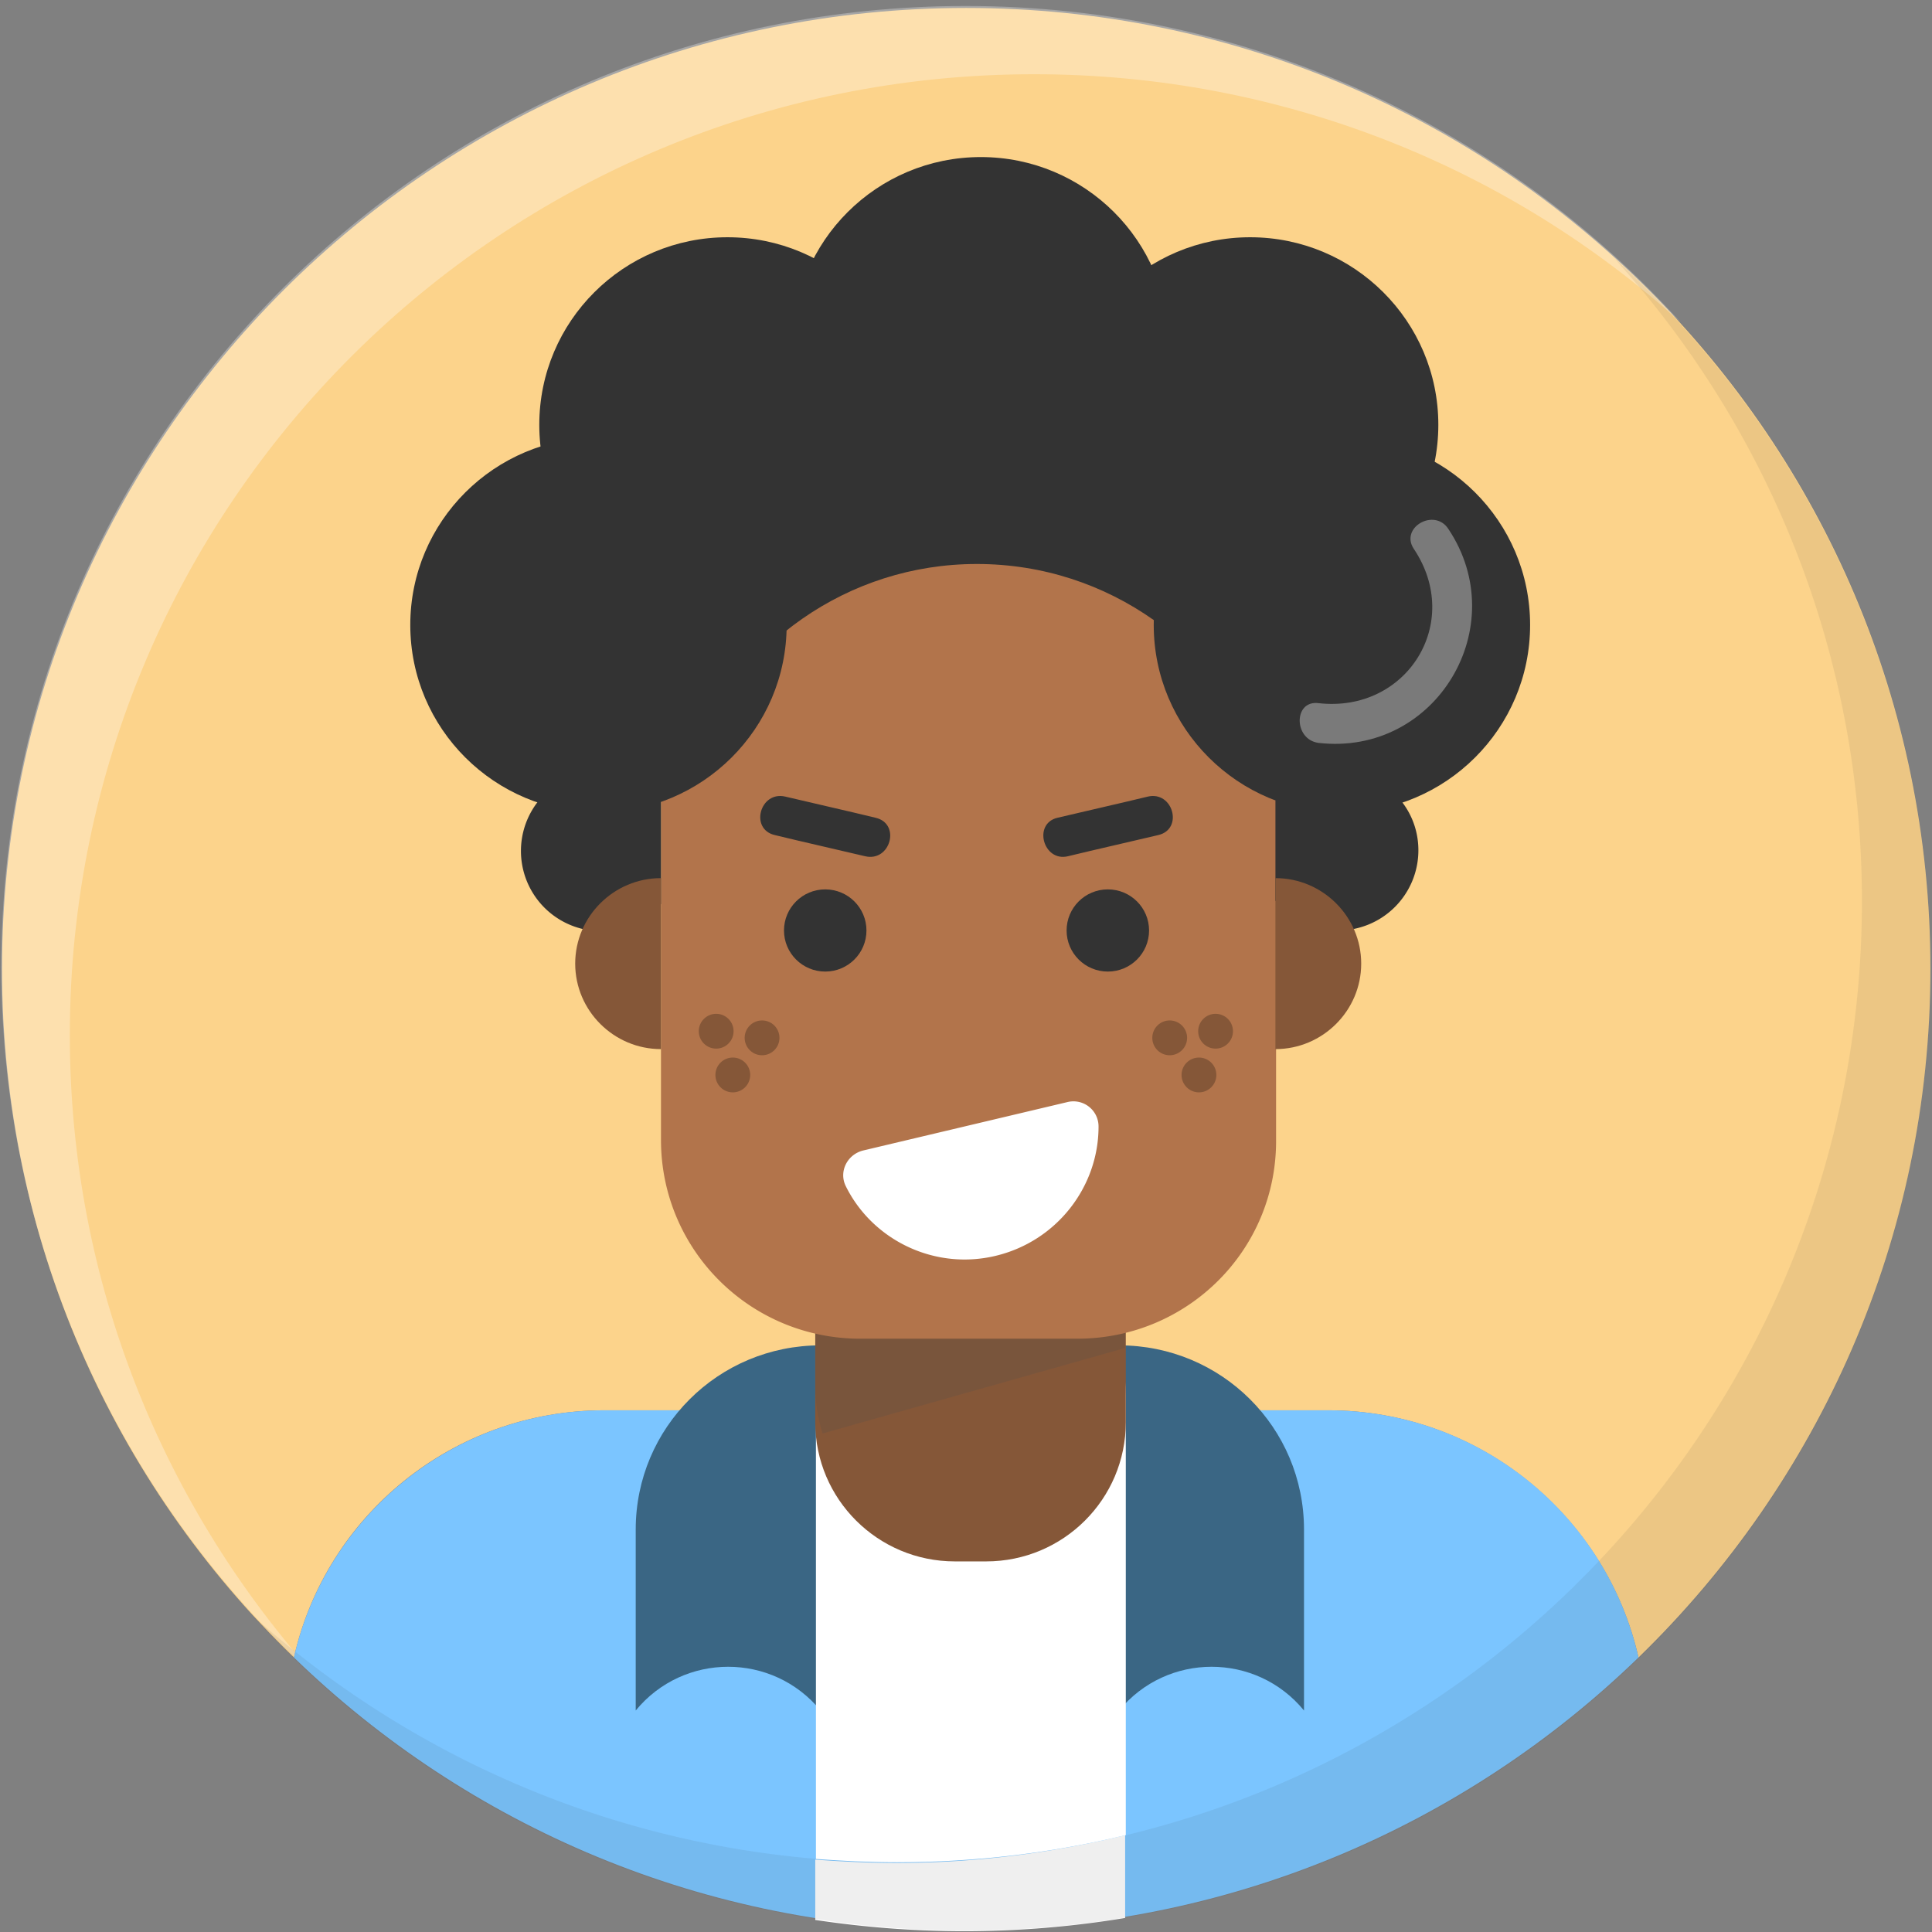 <svg xmlns="http://www.w3.org/2000/svg" width="111" height="111" viewBox="0 0 111 111">
    <rect x="0" y="0" width="111" height="111" fill="#808080" stroke="none"/>
    <g fill="none" fill-rule="nonzero">
        <path fill="#FCD38B" d="M110.909 55.667c0-30.499-24.795-55.21-55.397-55.21C24.91.457.115 25.168.115 55.667c0 15.535 6.418 29.548 16.772 39.562 1.833-8.149 9.13-14.203 17.841-14.203h41.567c8.711 0 16.008 6.092 17.842 14.203 10.354-10.053 16.772-24.065 16.772-39.562z"/>
        <path fill="#FFF" d="M96.544 18.505c-9.819-8.872-22.847-14.24-37.135-14.24-30.602 0-55.397 24.711-55.397 55.21 0 14.24 5.425 27.224 14.288 37.01C7.106 86.395.076 71.774.076 55.553.076 25.054 24.871.343 55.474.343c16.313 0 30.946 7.006 41.07 18.162z" opacity=".3"/>
        <path fill="#7BC5FF" d="M76.295 81.026H34.728c-8.71 0-16.008 6.092-17.841 14.203 9.971 9.67 23.61 15.649 38.625 15.649 15.014 0 28.654-5.978 38.625-15.65-1.834-8.148-9.13-14.202-17.842-14.202z"/>
        <path fill="#3A6684" d="M36.524 98.275c2.75-3.351 7.87-3.351 10.62 0v-20.98c-5.883 0-10.62 4.721-10.62 10.585v10.395zM74.92 98.275c-2.75-3.351-7.87-3.351-10.621 0v-20.98c5.884 0 10.621 4.721 10.621 10.585v10.395z"/>
        <g fill="#FFF">
            <path d="M64.681 105.433V80.15c0-4.911-4.012-8.871-8.902-8.871-4.928 0-8.901 3.998-8.901 8.871v26.654c1.528.114 3.094.19 4.66.19 4.509 0 8.902-.533 13.143-1.561z"/>
            <path d="M64.681 105.433c-4.24 1.028-8.634 1.6-13.18 1.6-1.567 0-3.095-.077-4.662-.191v3.465c2.79.419 5.655.647 8.558.647a56.8 56.8 0 0 0 9.246-.761v-4.76h.038z"/>
        </g>
        <path fill="#855738" d="M56.658 89.708h-1.796c-4.431 0-8.023-3.58-8.023-7.996v-9.1c0-4.418 3.592-7.997 8.023-7.997h1.796c4.432 0 8.023 3.58 8.023 7.996v9.1c0 4.417-3.591 7.997-8.023 7.997z"/>
        <path fill="#333" d="M92.685 14.774c8.902 9.785 14.289 22.77 14.289 37.01 0 30.499-24.795 55.21-55.397 55.21-14.289 0-27.317-5.407-37.136-14.24a55.331 55.331 0 0 0 41.07 18.162c30.603 0 55.398-24.712 55.398-55.21 0-16.221-7.03-30.804-18.224-40.932z" opacity=".08"/>
        <path fill="#4D4D4D" d="M47.26 82.359a8.903 8.903 0 0 1-.42-2.704v-7.31c0-4.912 4.01-8.872 8.901-8.872 4.928 0 8.902 3.998 8.902 8.872v5.102" opacity=".21"/>
        <path fill="#B2744B" d="M61.892 76.914H49.437c-6.342 0-11.461-5.102-11.461-11.423V34.764a2.474 2.474 0 0 1 2.483-2.475h30.373a2.474 2.474 0 0 1 2.483 2.475V65.49c.039 6.32-5.08 11.423-11.423 11.423z"/>
        <ellipse cx="63.649" cy="53.459" fill="#333" rx="2.369" ry="2.361"/>
        <ellipse cx="47.412" cy="53.459" fill="#333" rx="2.369" ry="2.361"/>
        <path fill="#333" d="M61.357 49.194c1.72-.418 3.439-.8 5.196-1.218 1.452-.343.84-2.551-.611-2.208-1.72.418-3.439.8-5.196 1.218-1.414.343-.802 2.551.611 2.208zM50.316 46.986c-1.72-.419-3.438-.8-5.196-1.218-1.452-.343-2.063 1.865-.611 2.208 1.719.419 3.438.8 5.196 1.218 1.451.343 2.063-1.865.61-2.208zM73.736 43.673c-.765-8.986-8.33-16.03-17.575-16.03-9.054 0-16.504 6.816-17.536 15.573.382.077.726.19 1.108.343 2.598-6.51 8.94-11.156 16.39-11.156 7.603 0 14.021 4.797 16.543 11.46.344-.113.688-.19 1.07-.19z"/>
        <ellipse cx="71.825" cy="24.407" fill="#333" rx="10.812" ry="10.776"/>
        <ellipse cx="77.098" cy="35.906" fill="#333" rx="10.812" ry="10.776"/>
        <path fill="#333" d="M76.868 44.283c-1.451 0-2.75.685-3.59 1.713v5.75c.84 1.066 2.139 1.713 3.59 1.713a4.607 4.607 0 0 0 4.623-4.607c0-2.551-2.063-4.57-4.623-4.57zM34.537 44.283a4.607 4.607 0 1 0 0 9.214c1.376 0 2.598-.61 3.439-1.561v-6.092a4.572 4.572 0 0 0-3.439-1.561z"/>
        <ellipse cx="34.384" cy="35.906" fill="#333" rx="10.812" ry="10.776"/>
        <ellipse cx="41.796" cy="24.407" fill="#333" rx="10.812" ry="10.776"/>
        <ellipse cx="56.352" cy="19.8" fill="#333" rx="10.812" ry="10.776"/>
        <path fill="#855738" d="M37.976 50.451c-2.713 0-4.929 2.208-4.929 4.912 0 2.703 2.216 4.912 4.929 4.912M73.277 50.451c2.713 0 4.929 2.208 4.929 4.912 0 2.703-2.216 4.912-4.929 4.912"/>
        <g fill="#855738" transform="translate(66.477 58.257)">
            <ellipse cx="3.362" cy=".99" rx="1" ry="1"/>
            <ellipse cx=".726" cy="1.371" rx="1" ry="1"/>
            <ellipse cx="2.407" cy="3.503" rx="1" ry="1"/>
        </g>
        <g fill="#855738" transform="translate(40.115 58.257)">
            <ellipse cx="1.032" cy=".99" rx="1" ry="1"/>
            <ellipse cx="3.668" cy="1.371" rx="1" ry="1"/>
            <ellipse cx="1.987" cy="3.503" rx="1" ry="1"/>
        </g>
        <path fill="#FFF" d="M75.76 42.683c6.763.762 11.195-6.701 7.45-12.298-.802-1.219-2.789-.076-1.986 1.142 2.865 4.265-.42 9.443-5.464 8.872-1.451-.19-1.451 2.094 0 2.284z" opacity=".35"/>
        <path fill="#FFF" d="M61.319 63.32a1.442 1.442 0 0 1 1.796 1.41c0 3.464-2.407 6.587-5.922 7.424-3.515.838-7.068-.913-8.596-3.998-.42-.837.076-1.827.993-2.056l11.729-2.78z"/>
    </g>
</svg>
